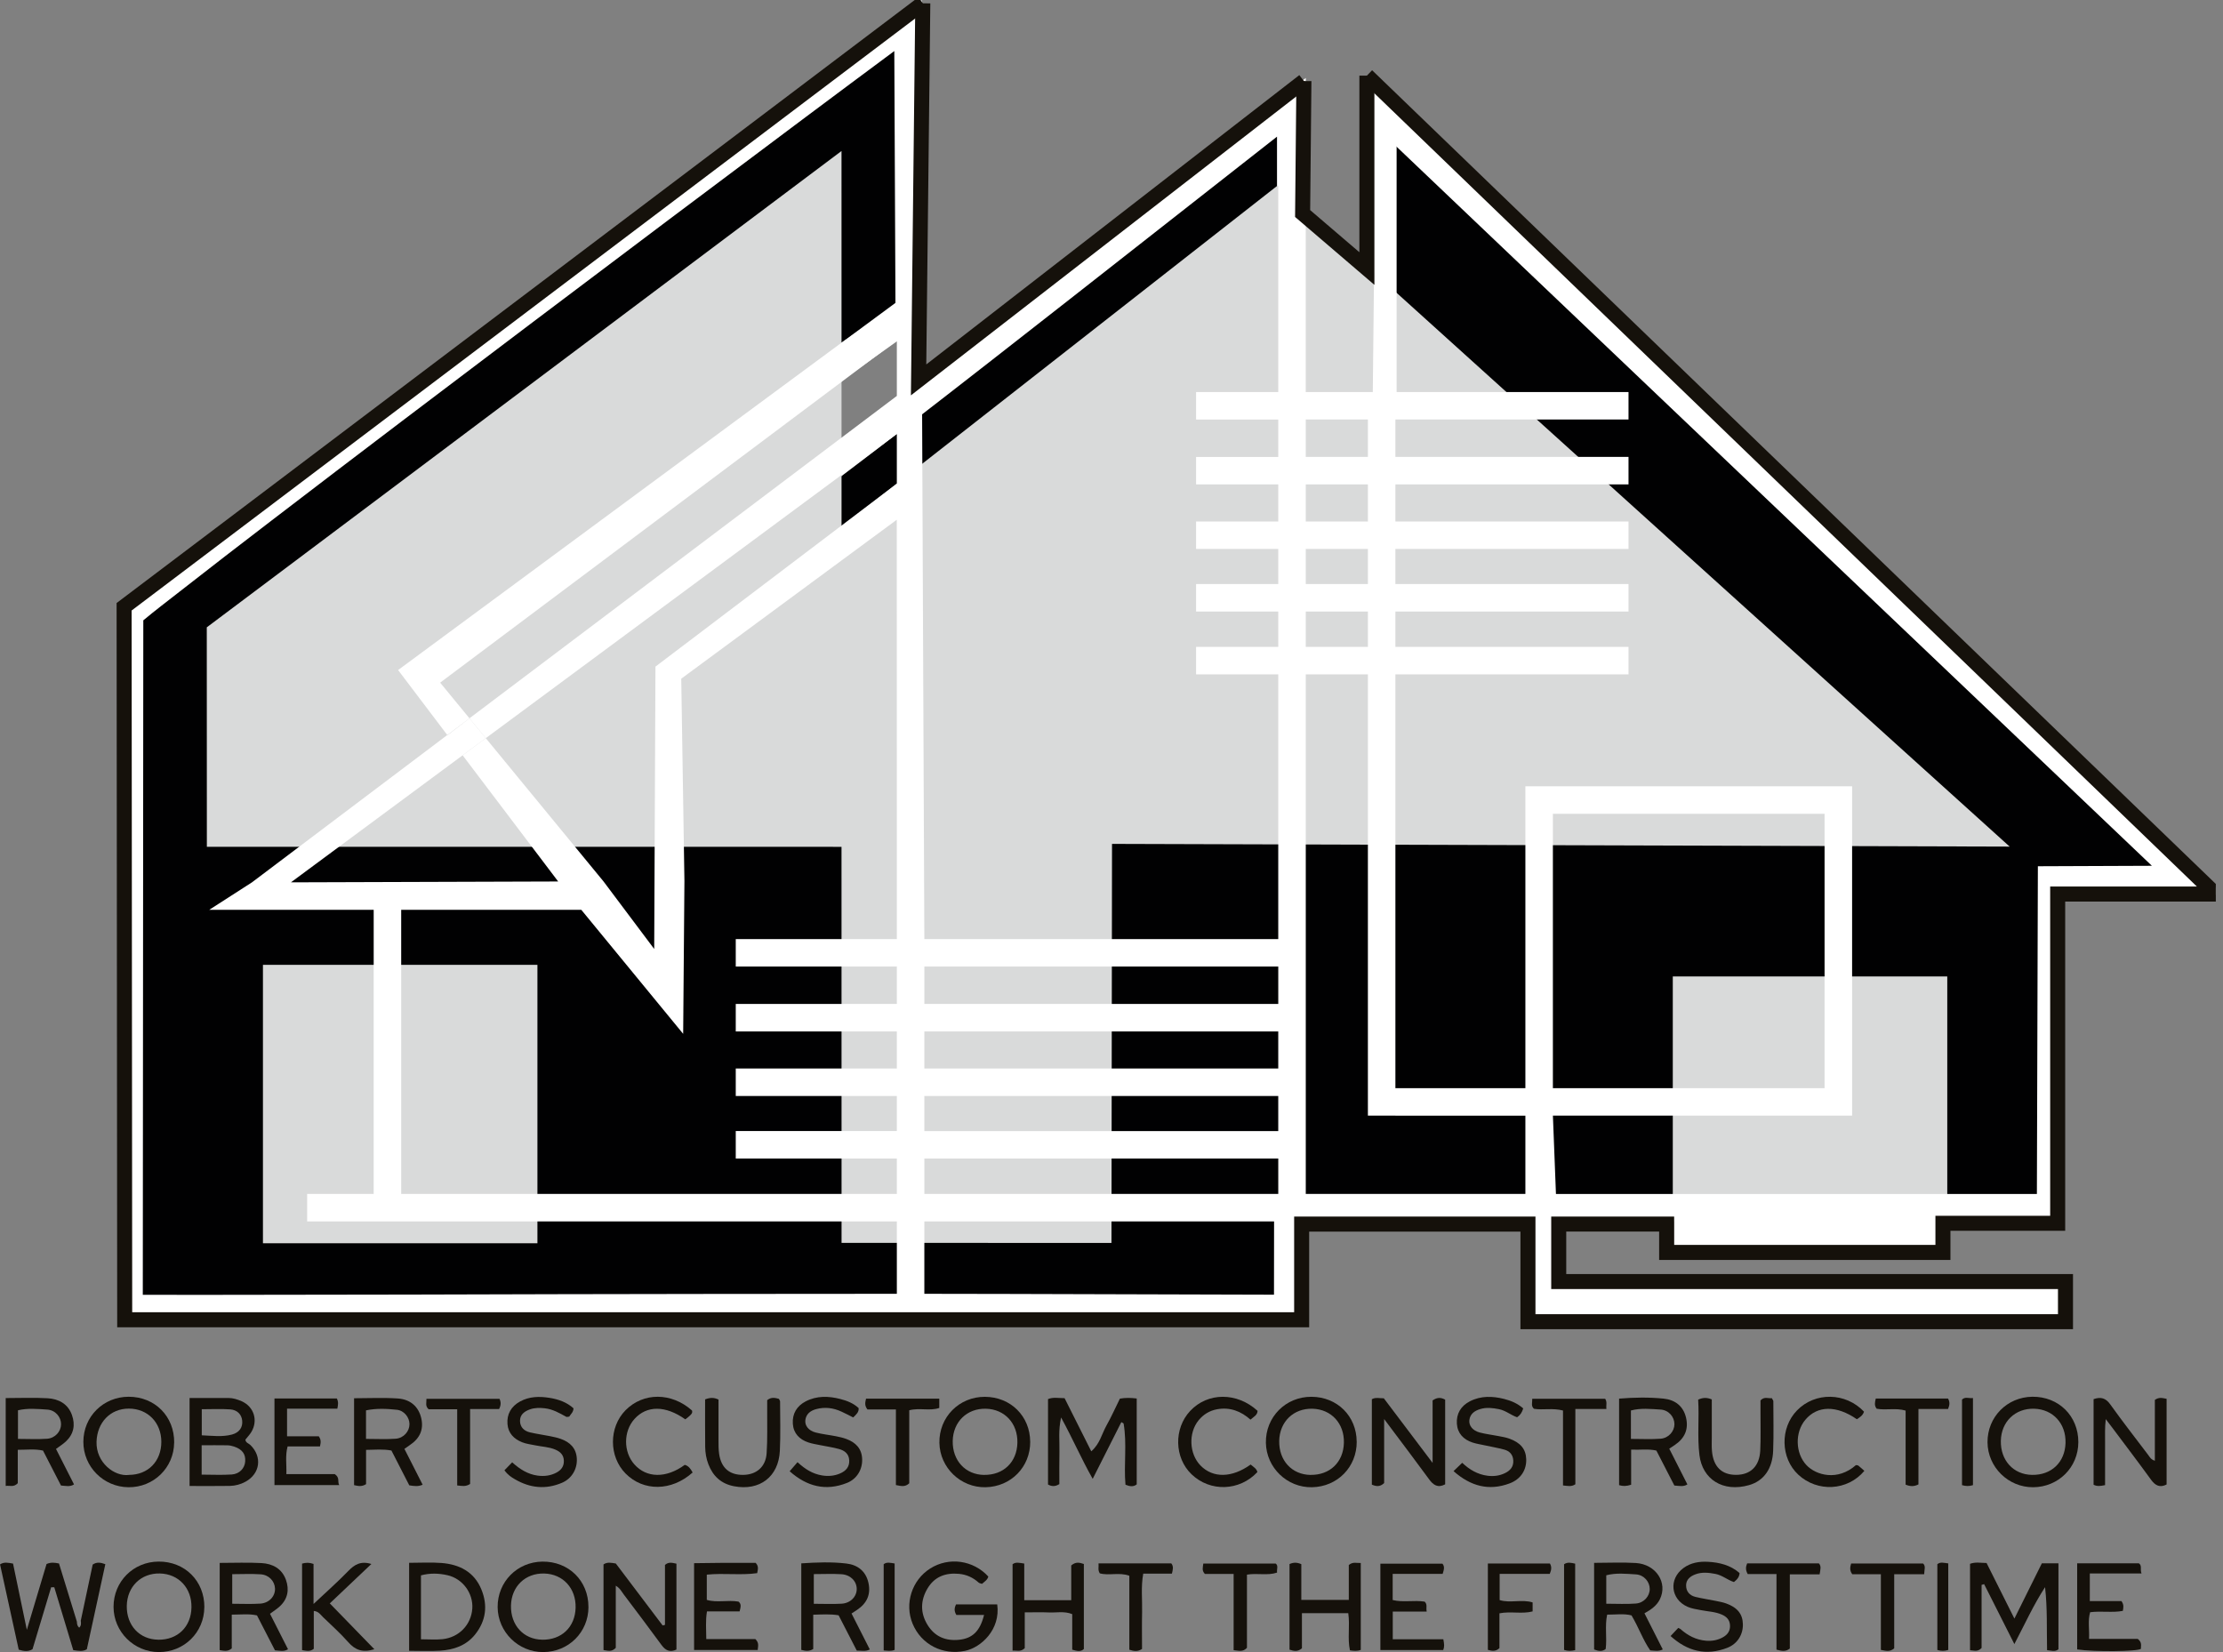 <svg width="148" height="110" viewBox="0 0 148 110" fill="none" xmlns="http://www.w3.org/2000/svg">
<rect x="0" y="0" width="148" height="110" fill="#808080" stroke="none"/>
<g clip-path="url(#clip0_6037_592)">
<path d="M5.377 107.911C5.642 106.662 5.908 105.416 6.171 104.173C6.437 103.99 6.691 104.029 7.013 104.146C6.601 106.045 6.188 107.938 5.781 109.813C5.496 109.976 5.23 109.92 4.877 109.869C4.462 108.493 4.038 107.089 3.614 105.682C3.545 105.682 3.477 105.682 3.406 105.682C2.994 107.055 2.582 108.425 2.165 109.808C1.88 109.983 1.592 109.942 1.246 109.839C0.834 107.955 0.417 106.06 0.003 104.161C0.266 103.985 0.534 104.048 0.868 104.107C1.161 105.509 1.456 106.933 1.787 108.518C2.26 106.943 2.685 105.524 3.099 104.136C3.387 104.009 3.626 104.039 3.928 104.1C4.321 105.375 4.721 106.677 5.12 107.977C5.12 108.128 5.147 108.267 5.272 108.374C5.418 108.24 5.398 108.074 5.377 107.903V107.911Z" fill="#15110B"/>
<path d="M135.943 104.088H137.045V109.813C136.806 110 136.575 109.895 136.287 109.871C136.258 108.469 136.314 107.084 136.153 105.677C135.385 106.857 134.817 108.116 134.11 109.466C133.393 108.045 132.744 106.76 132.096 105.475C132.04 105.492 131.983 105.509 131.927 105.526V109.727C131.657 110.005 131.425 109.888 131.159 109.876V104.122C131.51 103.99 131.84 104.061 132.259 104.068C132.834 105.216 133.424 106.397 134.112 107.769C134.775 106.436 135.351 105.277 135.943 104.083V104.088Z" fill="#15110B"/>
<path d="M70.525 98.816C70.249 98.987 70.027 98.977 69.774 98.843V93.154C70.11 93.013 70.464 93.091 70.876 93.093C71.456 94.249 72.039 95.41 72.653 96.631C73.221 96.146 73.353 95.473 73.665 94.915C73.992 94.334 74.263 93.722 74.56 93.123C74.948 93.057 75.296 93.067 75.679 93.115V98.833C75.46 99.011 75.209 98.97 74.93 98.855C74.811 97.499 75.04 96.134 74.806 94.783C74.804 94.766 74.765 94.756 74.655 94.688C74.043 95.9 73.433 97.109 72.748 98.465C71.988 97.117 71.419 95.797 70.644 94.378C70.449 95.258 70.551 95.966 70.534 96.663C70.517 97.39 70.529 98.116 70.529 98.818L70.525 98.816Z" fill="#15110B"/>
<path d="M140.152 98.882C139.835 98.945 139.627 98.979 139.384 98.857V93.157C139.869 92.991 140.191 93.084 140.493 93.505C141.307 94.644 142.17 95.749 143.014 96.865C143.121 97.007 143.197 97.18 143.463 97.258V93.208C143.753 93.001 143.982 93.091 144.245 93.135V98.84C143.799 99.07 143.494 98.918 143.202 98.514C142.38 97.38 141.532 96.266 140.693 95.144C140.566 94.976 140.439 94.81 140.195 94.488C140.122 95.095 140.156 95.554 140.149 96.007C140.144 96.466 140.149 96.921 140.149 97.38C140.149 97.863 140.149 98.345 140.149 98.882H140.152Z" fill="#15110B"/>
<path d="M44.272 108.189V104.197C44.513 103.98 44.747 104.053 45.035 104.112V109.83C44.618 110.027 44.318 109.908 44.043 109.53C43.218 108.398 42.37 107.282 41.529 106.165C41.385 105.975 41.28 105.746 40.997 105.58V109.717C40.709 110.013 40.458 109.9 40.18 109.864V104.161C40.441 103.985 40.707 104.056 41 104.102C42.031 105.468 43.072 106.848 44.116 108.225C44.167 108.213 44.221 108.201 44.272 108.189Z" fill="#15110B"/>
<path d="M96.214 98.831C95.717 99.091 95.419 98.872 95.139 98.487C94.332 97.38 93.503 96.29 92.683 95.193C92.54 95 92.396 94.81 92.152 94.483V98.745C91.864 99.018 91.615 98.967 91.333 98.85V93.162C91.586 93.018 91.855 93.108 92.13 93.101C93.178 94.49 94.222 95.868 95.378 97.402V93.242C95.692 93.023 95.941 93.042 96.214 93.191V98.833V98.831Z" fill="#15110B"/>
<path d="M12.618 93.081C13.518 93.081 14.364 93.081 15.213 93.081C15.525 93.081 15.817 93.179 16.09 93.298C16.912 93.662 17.195 94.581 16.732 95.349C16.624 95.527 16.473 95.68 16.339 95.853C16.351 96.066 16.561 96.102 16.678 96.219C17.47 97.002 17.319 98.121 16.346 98.655C16.022 98.833 15.666 98.928 15.303 98.935C14.425 98.95 13.547 98.94 12.621 98.94V93.084L12.618 93.081ZM13.425 96.224V98.184C14.11 98.184 14.771 98.219 15.427 98.175C15.949 98.138 16.29 97.76 16.324 97.309C16.363 96.817 16.127 96.495 15.581 96.314C15.439 96.268 15.286 96.234 15.139 96.231C14.598 96.222 14.057 96.227 13.428 96.227L13.425 96.224ZM13.433 95.566C14.125 95.595 14.786 95.688 15.437 95.517C15.939 95.385 16.171 95.029 16.124 94.583C16.083 94.186 15.803 93.874 15.332 93.84C14.705 93.796 14.076 93.83 13.433 93.83V95.566Z" fill="#15110B"/>
<path d="M65.516 107.525H63.671C63.517 107.267 63.529 107.07 63.651 106.826H66.392C66.623 108.503 65.314 109.696 64.251 109.917C62.759 110.227 61.332 109.493 60.759 108.113C60.206 106.779 60.706 105.209 61.93 104.434C63.171 103.649 64.797 103.873 65.799 104.97C65.743 105.192 65.555 105.302 65.38 105.455C65.309 105.431 65.212 105.421 65.153 105.37C64.78 105.034 64.351 104.838 63.849 104.79C62.954 104.704 62.217 104.977 61.749 105.765C61.279 106.557 61.262 107.389 61.749 108.184C62.222 108.959 62.941 109.269 63.839 109.181C64.734 109.093 65.243 108.62 65.516 107.525Z" fill="#15110B"/>
<path d="M39.178 106.996C39.176 108.676 37.859 109.988 36.169 109.998C34.514 110.008 33.144 108.659 33.131 107.006C33.119 105.326 34.428 103.995 36.113 103.975C37.864 103.956 39.181 105.255 39.176 106.996H39.178ZM36.096 109.176C37.386 109.196 38.288 108.335 38.322 107.048C38.356 105.755 37.486 104.804 36.238 104.768C34.977 104.731 34.046 105.628 34.019 106.904C33.992 108.208 34.855 109.154 36.096 109.174V109.176Z" fill="#15110B"/>
<path d="M13.603 107.013C13.594 108.686 12.26 110.003 10.577 109.998C8.917 109.995 7.561 108.642 7.559 106.987C7.559 105.304 8.873 103.983 10.56 103.973C12.311 103.963 13.616 105.268 13.606 107.013H13.603ZM10.538 109.176C11.826 109.191 12.721 108.32 12.747 107.03C12.774 105.741 11.896 104.795 10.646 104.765C9.388 104.736 8.463 105.641 8.441 106.921C8.42 108.225 9.29 109.159 10.536 109.174L10.538 109.176Z" fill="#15110B"/>
<path d="M90.326 95.988C90.333 97.675 89.048 98.989 87.351 99.023C85.695 99.057 84.311 97.724 84.279 96.068C84.247 94.352 85.596 92.991 87.317 93.001C89.029 93.01 90.316 94.288 90.323 95.988H90.326ZM87.249 98.201C88.538 98.221 89.438 97.358 89.472 96.07C89.507 94.778 88.634 93.83 87.383 93.796C86.122 93.761 85.193 94.659 85.166 95.936C85.14 97.241 86.005 98.184 87.249 98.204V98.201Z" fill="#15110B"/>
<path d="M68.589 95.985C68.598 97.672 67.313 98.987 65.616 99.023C63.961 99.057 62.573 97.724 62.542 96.07C62.51 94.356 63.858 92.993 65.577 93.003C67.289 93.013 68.576 94.291 68.586 95.988L68.589 95.985ZM65.519 98.201C66.806 98.219 67.706 97.351 67.735 96.063C67.764 94.773 66.889 93.825 65.638 93.796C64.38 93.764 63.454 94.666 63.429 95.944C63.405 97.248 64.275 98.187 65.519 98.204V98.201Z" fill="#15110B"/>
<path d="M11.594 96.053C11.579 97.721 10.233 99.038 8.554 99.023C6.888 99.009 5.545 97.655 5.55 95.997C5.554 94.315 6.878 93.001 8.566 92.998C10.314 92.998 11.611 94.303 11.597 96.053H11.594ZM8.583 98.201C9.858 98.199 10.738 97.299 10.741 96.005C10.741 94.722 9.839 93.791 8.585 93.788C7.339 93.783 6.464 94.715 6.427 96.002C6.388 97.373 7.61 98.328 8.583 98.204V98.201Z" fill="#15110B"/>
<path d="M138.369 96.022C138.364 97.699 137.048 99.013 135.358 99.023C133.702 99.033 132.335 97.682 132.322 96.029C132.313 94.349 133.622 93.018 135.307 92.998C137.057 92.979 138.372 94.278 138.369 96.022ZM135.287 98.201C136.577 98.224 137.479 97.363 137.516 96.075C137.552 94.783 136.682 93.832 135.431 93.796C134.171 93.759 133.237 94.654 133.21 95.929C133.181 97.236 134.046 98.182 135.287 98.201Z" fill="#15110B"/>
<path d="M14.63 104.061C15.593 104.061 16.505 104.022 17.412 104.073C18.148 104.114 18.77 104.439 19.038 105.192C19.27 105.848 19.158 106.455 18.638 106.945C18.441 107.13 18.207 107.274 17.975 107.447C18.377 108.237 18.775 109.02 19.175 109.81C18.904 109.983 18.638 109.908 18.307 109.883C17.921 109.132 17.519 108.354 17.109 107.557C16.568 107.435 16.032 107.506 15.43 107.506V109.754C15.152 109.986 14.913 109.91 14.627 109.869V104.061H14.63ZM15.461 104.812V106.782C16.122 106.782 16.729 106.813 17.331 106.772C17.924 106.733 18.329 106.275 18.309 105.765C18.29 105.285 17.912 104.86 17.361 104.821C16.734 104.778 16.1 104.812 15.461 104.812Z" fill="#15110B"/>
<path d="M108.596 98.857C108.262 98.962 108.052 98.96 107.794 98.884V93.123C108.779 93.042 109.773 93.023 110.758 93.123C111.495 93.198 112.065 93.598 112.251 94.391C112.431 95.166 112.163 95.756 111.522 96.197C111.397 96.283 111.273 96.365 111.134 96.458C111.541 97.26 111.939 98.046 112.341 98.835C112.07 99.006 111.805 98.933 111.473 98.909C111.088 98.158 110.685 97.38 110.276 96.582C109.734 96.456 109.198 96.548 108.596 96.519V98.857ZM108.581 95.805C109.293 95.805 109.927 95.841 110.556 95.793C111.095 95.751 111.478 95.297 111.478 94.822C111.478 94.344 111.1 93.886 110.559 93.852C109.905 93.813 109.239 93.737 108.581 93.913V95.805Z" fill="#15110B"/>
<path d="M0.38 93.086C1.344 93.086 2.258 93.047 3.165 93.098C3.901 93.14 4.523 93.464 4.791 94.217C5.023 94.873 4.911 95.48 4.391 95.971C4.194 96.156 3.96 96.3 3.728 96.473C4.131 97.263 4.528 98.048 4.928 98.835C4.657 99.009 4.391 98.933 4.06 98.909C3.675 98.158 3.272 97.38 2.863 96.582C2.321 96.461 1.785 96.531 1.183 96.531V98.755C0.907 99.043 0.663 98.896 0.38 98.935V93.084V93.086ZM1.197 95.805C1.868 95.805 2.504 95.841 3.133 95.795C3.675 95.756 4.06 95.31 4.065 94.834C4.07 94.356 3.694 93.891 3.155 93.854C2.502 93.81 1.834 93.747 1.197 93.9V95.805Z" fill="#15110B"/>
<path d="M26.924 96.468C27.338 97.28 27.735 98.065 28.138 98.855C27.848 98.987 27.577 98.95 27.248 98.896C26.863 98.145 26.463 97.365 26.06 96.578C25.502 96.475 24.97 96.526 24.371 96.536V98.818C24.083 99.001 23.849 98.945 23.573 98.884V93.098C24.556 93.098 25.521 93.049 26.48 93.113C27.336 93.169 27.867 93.671 28.043 94.415C28.226 95.193 27.938 95.778 27.292 96.212C27.17 96.295 27.05 96.38 26.926 96.468H26.924ZM24.368 95.805C25.083 95.805 25.719 95.841 26.348 95.793C26.884 95.751 27.267 95.29 27.262 94.817C27.258 94.376 26.914 93.92 26.426 93.866C25.743 93.793 25.051 93.761 24.368 93.905V95.805Z" fill="#15110B"/>
<path d="M106.128 104.058C107.094 104.058 108.003 104.012 108.908 104.068C110.261 104.153 111.053 105.39 110.505 106.492C110.293 106.916 109.915 107.177 109.483 107.416C109.89 108.22 110.285 109.001 110.702 109.822C110.437 109.966 110.176 109.905 109.866 109.886C109.381 109.188 109.095 108.347 108.62 107.555C108.11 107.425 107.572 107.508 106.999 107.506C106.833 108.274 106.999 109.035 106.901 109.793C106.665 109.978 106.416 109.939 106.131 109.825V104.056L106.128 104.058ZM106.938 106.779C107.645 106.779 108.281 106.816 108.91 106.767C109.449 106.726 109.834 106.275 109.834 105.799C109.834 105.321 109.456 104.86 108.917 104.826C108.264 104.787 107.598 104.712 106.94 104.885V106.777L106.938 106.779Z" fill="#15110B"/>
<path d="M56.692 107.428C57.114 108.257 57.511 109.04 57.909 109.825C57.619 109.976 57.348 109.895 57.041 109.9C56.636 109.115 56.236 108.335 55.832 107.55C55.273 107.455 54.742 107.496 54.142 107.511V109.795C53.852 109.971 53.62 109.922 53.347 109.852V104.092C54.361 104.024 55.361 103.985 56.346 104.102C57.082 104.187 57.643 104.595 57.819 105.392C57.989 106.172 57.707 106.755 57.063 107.187C56.963 107.255 56.861 107.318 56.695 107.428H56.692ZM54.181 104.807V106.784C54.832 106.784 55.437 106.813 56.039 106.777C56.631 106.74 57.046 106.294 57.038 105.787C57.031 105.275 56.622 104.851 56.017 104.814C55.417 104.778 54.815 104.807 54.178 104.807H54.181Z" fill="#15110B"/>
<path d="M27.238 104.056C27.989 104.056 28.691 104.012 29.386 104.066C30.583 104.158 31.568 104.653 32.049 105.828C32.485 106.894 32.358 107.92 31.629 108.83C31.037 109.569 30.203 109.849 29.298 109.905C28.633 109.947 27.962 109.913 27.238 109.913V104.056ZM28.026 109.147C28.559 109.147 29.011 109.186 29.457 109.14C30.561 109.025 31.368 108.179 31.444 107.106C31.515 106.094 30.815 105.116 29.796 104.882C29.213 104.748 28.613 104.731 28.026 104.892V109.147Z" fill="#15110B"/>
<path d="M90.596 109.854C90.333 109.947 90.126 109.915 89.875 109.883C89.699 109.084 89.887 108.262 89.763 107.408H86.678V109.744C86.403 109.991 86.147 109.932 85.852 109.839V104.139C86.115 104.019 86.342 104.019 86.637 104.144V106.526H89.799V104.202C90.075 103.97 90.314 104.08 90.596 104.068V109.854Z" fill="#15110B"/>
<path d="M71.319 106.543V104.231C71.619 103.973 71.87 104.036 72.16 104.134V109.795C71.946 109.998 71.69 109.927 71.385 109.839V107.472C70.856 107.257 70.342 107.384 69.839 107.36C69.327 107.338 68.815 107.355 68.225 107.355V109.739C67.935 110.01 67.694 109.878 67.413 109.903V104.151C67.625 103.985 67.862 104.058 68.191 104.105V106.543H71.319Z" fill="#15110B"/>
<path d="M111.222 108.93C111.402 108.74 111.565 108.567 111.731 108.391C111.787 108.418 111.838 108.43 111.873 108.459C112.36 108.896 112.919 109.188 113.579 109.242C113.979 109.276 114.364 109.208 114.72 109.005C115.04 108.823 115.208 108.559 115.176 108.184C115.147 107.842 114.947 107.643 114.647 107.508C114.194 107.306 113.704 107.299 113.228 107.204C112.931 107.145 112.628 107.106 112.348 106.982C111.226 106.482 111.083 105.143 112.07 104.409C112.56 104.046 113.136 103.956 113.711 103.988C114.472 104.029 115.208 104.207 115.815 104.736C115.801 105.002 115.645 105.175 115.44 105.336C115.013 105.199 114.664 104.882 114.211 104.795C113.757 104.707 113.301 104.658 112.865 104.826C112.546 104.948 112.263 105.158 112.255 105.543C112.248 105.963 112.489 106.231 112.882 106.326C113.323 106.433 113.772 106.499 114.218 106.589C114.455 106.638 114.696 106.679 114.92 106.76C115.676 107.033 116.02 107.469 116.035 108.14C116.052 108.83 115.676 109.449 115.003 109.713C113.589 110.264 112.338 109.947 111.217 108.927L111.222 108.93Z" fill="#15110B"/>
<path d="M33.585 97.894C33.76 97.714 33.929 97.541 34.099 97.365C34.616 97.829 35.143 98.162 35.799 98.25C36.233 98.306 36.645 98.258 37.035 98.055C37.357 97.887 37.549 97.643 37.54 97.26C37.528 96.873 37.306 96.66 36.971 96.517C36.545 96.334 36.084 96.329 35.64 96.234C35.345 96.171 35.043 96.141 34.758 96.027C34.206 95.805 33.834 95.417 33.787 94.82C33.733 94.156 34.033 93.639 34.621 93.315C35.233 92.979 35.896 92.964 36.567 93.069C37.172 93.164 37.732 93.359 38.183 93.769C38.171 94.037 37.988 94.164 37.896 94.322C37.805 94.33 37.737 94.356 37.696 94.332C37.245 94.083 36.801 93.825 36.269 93.766C35.933 93.73 35.596 93.725 35.279 93.84C34.921 93.969 34.614 94.183 34.621 94.612C34.628 95.032 34.899 95.281 35.287 95.371C35.728 95.475 36.179 95.534 36.625 95.624C36.862 95.671 37.101 95.722 37.328 95.802C37.947 96.022 38.366 96.419 38.403 97.121C38.439 97.806 38.071 98.448 37.418 98.726C36.34 99.187 35.292 99.082 34.285 98.494C34.048 98.358 33.816 98.211 33.585 97.897V97.894Z" fill="#15110B"/>
<path d="M101.41 93.776C101.33 94.039 101.222 94.215 101.005 94.364C100.603 94.23 100.252 93.918 99.803 93.827C99.382 93.744 98.962 93.691 98.543 93.82C98.174 93.932 97.877 94.137 97.826 94.549C97.779 94.922 98.048 95.256 98.518 95.38C98.928 95.488 99.352 95.534 99.769 95.617C100.006 95.663 100.247 95.702 100.474 95.783C101.235 96.053 101.586 96.485 101.61 97.148C101.637 97.877 101.244 98.489 100.513 98.765C99.123 99.287 97.906 98.955 96.772 97.95C96.982 97.748 97.165 97.57 97.348 97.397C97.836 97.855 98.374 98.172 99.035 98.258C99.438 98.309 99.823 98.263 100.189 98.087C100.547 97.916 100.774 97.66 100.749 97.236C100.727 96.848 100.501 96.614 100.152 96.519C99.716 96.4 99.267 96.324 98.823 96.227C98.557 96.168 98.284 96.129 98.028 96.044C97.431 95.844 97.036 95.434 96.994 94.793C96.951 94.127 97.26 93.613 97.853 93.305C98.591 92.923 99.377 92.95 100.157 93.149C100.596 93.262 101.02 93.435 101.413 93.776H101.41Z" fill="#15110B"/>
<path d="M52.574 97.958C52.789 97.711 52.945 97.531 53.096 97.355C53.603 97.824 54.108 98.136 54.734 98.238C55.137 98.304 55.524 98.272 55.895 98.121C56.358 97.933 56.558 97.636 56.539 97.231C56.517 96.792 56.227 96.58 55.858 96.478C55.451 96.365 55.029 96.307 54.612 96.222C54.347 96.166 54.074 96.127 53.818 96.041C53.22 95.841 52.825 95.432 52.784 94.793C52.74 94.127 53.05 93.613 53.642 93.305C54.381 92.923 55.166 92.947 55.946 93.149C56.385 93.262 56.812 93.425 57.165 93.752C57.19 94.022 57.009 94.178 56.802 94.376C56.551 94.249 56.29 94.11 56.022 93.988C55.48 93.737 54.915 93.666 54.337 93.822C53.966 93.922 53.671 94.137 53.618 94.549C53.569 94.922 53.837 95.261 54.308 95.38C54.747 95.493 55.203 95.539 55.649 95.627C55.885 95.673 56.124 95.727 56.349 95.81C56.965 96.039 57.375 96.446 57.399 97.148C57.424 97.836 57.053 98.472 56.39 98.736C54.978 99.296 53.727 98.982 52.574 97.96V97.958Z" fill="#15110B"/>
<path d="M46.944 93.174C47.268 93.049 47.527 93.037 47.836 93.186C47.836 94.078 47.834 94.988 47.836 95.897C47.836 96.202 47.834 96.509 47.878 96.807C48.014 97.738 48.568 98.211 49.477 98.201C50.36 98.192 50.979 97.67 51.04 96.758C51.104 95.819 51.069 94.873 51.077 93.93C51.077 93.691 51.077 93.449 51.077 93.225C51.352 93.003 51.608 93.071 51.857 93.137C51.889 93.208 51.935 93.259 51.935 93.313C51.935 94.408 51.974 95.505 51.92 96.597C51.838 98.331 50.57 99.284 48.87 98.957C48.014 98.794 47.466 98.287 47.161 97.49C47.017 97.117 46.954 96.726 46.949 96.334C46.937 95.276 46.944 94.215 46.944 93.174Z" fill="#15110B"/>
<path d="M113.058 93.191C113.389 93.04 113.648 93.047 113.965 93.176C113.965 94.008 113.965 94.856 113.965 95.702C113.965 96.007 113.95 96.312 113.977 96.614C114.07 97.663 114.633 98.206 115.596 98.199C116.549 98.192 117.139 97.621 117.191 96.585C117.23 95.766 117.205 94.942 117.208 94.12C117.208 93.817 117.208 93.518 117.208 93.242C117.468 92.962 117.734 93.13 117.961 93.091C118.015 93.196 118.063 93.247 118.063 93.298C118.063 94.393 118.093 95.49 118.051 96.585C118.007 97.78 117.437 98.599 116.447 98.882C114.703 99.377 113.34 98.494 113.143 96.882C112.992 95.646 113.136 94.405 113.058 93.191Z" fill="#15110B"/>
<path d="M20.108 104.109C20.374 104.036 20.581 104.029 20.874 104.129V106.796C21.744 105.977 22.491 105.319 23.181 104.607C23.595 104.178 24.015 103.914 24.724 104.134C23.763 105.046 22.832 105.926 21.957 106.757C22.951 107.781 23.915 108.771 24.924 109.81C24.136 110.054 23.642 109.856 23.19 109.344C22.669 108.752 22.076 108.223 21.508 107.674C21.34 107.511 21.21 107.287 20.891 107.26V109.781C20.633 109.988 20.396 109.913 20.111 109.869V104.112L20.108 104.109Z" fill="#15110B"/>
<path d="M22.427 93.113C22.54 93.352 22.513 93.525 22.459 93.793H19.111V95.632H21.225C21.391 95.875 21.357 96.051 21.303 96.305H19.148C18.98 96.934 19.089 97.504 19.065 98.15H22.288C22.642 98.392 22.452 98.626 22.581 98.879H18.273V93.113H22.427Z" fill="#15110B"/>
<path d="M139.133 106.604H141.239C141.412 106.848 141.373 107.023 141.332 107.255C140.635 107.391 139.908 107.248 139.155 107.345C138.991 107.903 139.113 108.474 139.081 109.12H142.324C142.634 109.364 142.522 109.586 142.534 109.783C142.322 109.964 139.398 109.991 138.291 109.822V104.09C139.689 104.09 141.047 104.09 142.402 104.09C142.629 104.253 142.463 104.478 142.575 104.765H139.133V106.604Z" fill="#15110B"/>
<path d="M46.21 109.859V104.08C46.898 104.073 47.58 104.061 48.263 104.056C48.958 104.051 49.653 104.056 50.306 104.056C50.526 104.283 50.458 104.487 50.411 104.743C49.319 104.899 48.202 104.726 47.056 104.843V106.523C47.729 106.726 48.463 106.516 49.168 106.638C49.377 106.804 49.309 107.011 49.241 107.289H47.068C46.961 107.923 47.02 108.489 47.022 109.135H50.292C50.55 109.391 50.467 109.6 50.445 109.859H46.208H46.21Z" fill="#15110B"/>
<path d="M96.092 109.144C96.153 109.464 96.175 109.637 96.085 109.864H91.901V104.114H96.034C96.19 104.3 96.141 104.5 96.048 104.79H92.72V106.533C93.415 106.706 94.146 106.528 94.846 106.64C95.051 106.821 94.927 107.028 94.985 107.301H92.725V109.144H96.092Z" fill="#15110B"/>
<path d="M124.098 93.991C124.027 94.239 123.825 94.366 123.623 94.495C122.27 93.559 120.997 93.574 120.192 94.534C119.487 95.373 119.524 96.763 120.27 97.553C120.907 98.226 122.335 98.631 123.562 97.55C123.615 97.56 123.684 97.553 123.723 97.585C123.864 97.694 123.993 97.819 124.123 97.933C123.001 99.272 120.994 99.367 119.724 98.187C118.537 97.082 118.498 95.081 119.639 93.908C120.848 92.667 122.879 92.701 124.098 93.991Z" fill="#15110B"/>
<path d="M83.262 97.511C83.472 97.685 83.662 97.79 83.713 98.014C82.521 99.287 80.57 99.35 79.329 98.16C78.181 97.06 78.137 95.122 79.234 93.947C80.404 92.691 82.355 92.684 83.725 93.937C83.716 94.22 83.477 94.325 83.252 94.522C82.623 93.961 81.887 93.674 81.026 93.832C80.529 93.925 80.119 94.174 79.8 94.564C79.107 95.412 79.171 96.804 79.929 97.58C80.758 98.426 82.016 98.409 83.265 97.511H83.262Z" fill="#15110B"/>
<path d="M46.113 98.041C44.708 99.301 42.833 99.311 41.648 98.109C40.527 96.973 40.529 95.029 41.648 93.895C42.838 92.694 44.708 92.701 46.071 93.913C46.13 94.096 45.996 94.188 45.891 94.29C45.808 94.371 45.71 94.437 45.625 94.503C44.306 93.569 43.062 93.566 42.241 94.478C41.502 95.298 41.495 96.658 42.226 97.492C43.041 98.421 44.35 98.441 45.589 97.533C45.83 97.597 45.971 97.777 46.113 98.041Z" fill="#15110B"/>
<path d="M102.037 107.291C101.32 107.477 100.586 107.269 99.828 107.418V109.737C99.572 109.973 99.343 109.927 99.057 109.852V104.1H103.188C103.314 104.317 103.297 104.512 103.178 104.792H99.842V106.536C100.542 106.757 101.315 106.467 102.037 106.692V107.291Z" fill="#15110B"/>
<path d="M30.439 93.832H28.538C28.294 93.615 28.401 93.398 28.391 93.137H33.256C33.358 93.357 33.361 93.552 33.229 93.817H31.298V98.804C30.993 99.004 30.754 98.933 30.439 98.904V93.832Z" fill="#15110B"/>
<path d="M80.219 104.797C80 104.573 80.083 104.365 80.112 104.107H84.932C85.123 104.246 84.993 104.473 85.022 104.707C84.386 104.921 83.713 104.726 83.018 104.843V109.715C82.743 110.008 82.472 109.905 82.131 109.871V104.797H80.219Z" fill="#15110B"/>
<path d="M62.534 93.127V93.744C61.905 93.961 61.225 93.72 60.535 93.898V98.76C60.252 99.028 59.989 98.943 59.647 98.879V93.842H57.75C57.546 93.581 57.602 93.379 57.658 93.127H62.534Z" fill="#15110B"/>
<path d="M128.107 104.817H126.11V109.747C125.825 110 125.564 109.92 125.222 109.852V104.814H123.316C123.13 104.551 123.172 104.351 123.242 104.102H128.031C128.219 104.273 128.119 104.487 128.104 104.817H128.107Z" fill="#15110B"/>
<path d="M127.724 93.81V98.835C127.424 98.987 127.173 98.975 126.87 98.85V93.92C126.212 93.725 125.571 93.915 124.944 93.796C124.773 93.588 124.822 93.371 124.883 93.118H129.694C129.823 93.349 129.806 93.544 129.696 93.813H127.721L127.724 93.81Z" fill="#15110B"/>
<path d="M104.882 93.817V98.826C104.614 99.006 104.375 98.933 104.06 98.904V93.915C103.37 93.735 102.729 93.9 102.127 93.8C101.915 93.615 102.022 93.396 102.012 93.135H106.867C107.013 93.352 106.916 93.547 106.95 93.813H104.885L104.882 93.817Z" fill="#15110B"/>
<path d="M73.219 104.753C73.073 104.526 73.163 104.331 73.136 104.095H77.983C78.144 104.302 78.088 104.502 78.022 104.775H76.113C75.952 105.672 76.057 106.514 76.037 107.35C76.018 108.167 76.033 108.984 76.033 109.791C75.745 109.983 75.491 109.939 75.187 109.842V104.917C74.514 104.67 73.831 104.926 73.219 104.756V104.753Z" fill="#15110B"/>
<path d="M121.143 104.824H119.161V109.764C118.87 109.991 118.614 109.925 118.273 109.837V104.802H116.357C116.205 104.534 116.22 104.336 116.318 104.095H121.097C121.27 104.287 121.194 104.492 121.145 104.821L121.143 104.824Z" fill="#15110B"/>
<path d="M104.87 109.869C104.597 109.93 104.387 109.939 104.131 109.854V104.151C104.355 103.995 104.587 104.048 104.87 104.112V109.871V109.869Z" fill="#15110B"/>
<path d="M131.354 98.884C131.096 98.962 130.886 98.96 130.625 98.884V93.186C130.83 92.979 131.072 93.12 131.354 93.084V98.884Z" fill="#15110B"/>
<path d="M59.562 109.852C59.304 109.956 59.094 109.905 58.833 109.891V104.148C59.04 103.985 59.277 104.058 59.562 104.1V109.852Z" fill="#15110B"/>
<path d="M129.709 109.856C129.453 109.937 129.245 109.932 128.982 109.859V104.146C129.184 103.98 129.423 104.061 129.709 104.095V109.856Z" fill="#15110B"/>
<path fill-rule="evenodd" clip-rule="evenodd" d="M8 87.984C9.574 88.037 44.992 87.939 47.522 87.939C54.072 87.939 60.621 87.939 67.171 87.939L86.693 87.985L86.702 81.523L102.038 81.525L102.036 87.987L137.16 87.995L137.165 85.46L104.188 85.429L104.094 81.523H111.329L111.368 83.551L129.683 83.584L129.671 81.529H133.98L137.44 81.525L137.411 59.621L148 59.581L91.327 5.005L91.319 21.833L86.881 18.048L86.937 5.193C86.847 5.201 56.418 29.409 53.227 31.505C53.235 30.048 53.301 28.828 53.223 27.343L61.365 21.551L61.363 0C61.324 0.003 11.724 37.074 8.036 40.425L8 87.984Z" fill="white"/>
<path fill-rule="evenodd" clip-rule="evenodd" d="M9.507 86.212C9.536 86.212 9.565 86.212 9.594 86.212C11.115 86.215 12.636 86.215 14.158 86.214C18.572 86.211 22.985 86.203 27.399 86.195C34.011 86.182 40.623 86.153 47.235 86.153C53.825 86.153 60.416 86.134 67.006 86.153L84.818 86.203L84.826 79.699L102.115 79.701V79.699L114.077 79.701V81.664L128.95 81.677L128.986 79.7L135.609 79.668L135.675 57.676L143.266 57.646L92.793 9.59L92.962 26.28L85.019 18.781V9.098C84.19 9.746 83.362 10.397 82.533 11.048C78.753 14.013 74.975 16.982 71.193 19.944C67.595 22.762 63.995 25.578 60.377 28.372C59.058 29.39 57.736 30.407 56.404 31.412C55.653 31.978 54.873 32.585 54.086 33.101L50.928 35.173L50.949 31.399C50.957 30.046 51.018 28.699 50.946 27.344L50.913 26.336L59.617 20.34L59.54 3.399C57.575 4.855 55.614 6.319 53.655 7.783C47.592 12.316 41.541 16.867 35.498 21.429C29.688 25.815 23.883 30.209 18.106 34.638C16.044 36.218 13.984 37.803 11.94 39.405C11.165 40.014 10.32 40.65 9.541 41.303L9.507 86.212Z" fill="#010102"/>
<path fill-rule="evenodd" clip-rule="evenodd" d="M13.767 41.769L56.025 10.054L56.027 35.083L85.066 12.347L133.797 56.369L74.035 56.188L73.998 82.758L56.028 82.753L56.025 56.384L13.772 56.383L13.767 41.769Z" fill="#D9DADA"/>
<path d="M35.78 64.241H17.506V82.779H35.78V64.241Z" fill="#D9DADA"/>
<path d="M129.643 65.014H111.369V83.552H129.643V65.014Z" fill="#D9DADA"/>
<path fill-rule="evenodd" clip-rule="evenodd" d="M29.712 49.016L31.255 47.826L32.343 49.148L30.778 50.306L29.712 49.016Z" fill="white"/>
<path fill-rule="evenodd" clip-rule="evenodd" d="M86.934 40.717V43.072H91.07V40.717H86.934ZM86.934 36.551V38.887H91.07V36.551H86.934ZM86.934 32.252V34.721H91.07V32.252H86.934ZM91.07 27.932H86.934V30.422H91.07V27.932ZM61.54 71.144H85.102V68.675H61.54V71.144ZM61.54 75.309H85.102V72.973H61.54V75.309ZM85.103 79.494H61.541V77.139H85.103V79.494ZM92.901 74.283H101.555V79.494H86.934V44.901H91.07V74.282H92.901V74.283ZM121.474 72.453H103.386V54.183H121.474V72.453ZM85.103 64.355H61.541V66.845H85.103V64.355ZM48.984 62.526H59.709L59.704 34.605L45.355 45.189L45.567 58.663L45.483 68.835L38.701 60.577H26.71V79.493H59.709V77.138H48.984V75.308H59.709V72.972H48.984V71.143H59.709V68.674H48.984V66.844H59.709V64.354H48.984V62.525V62.526ZM135.784 79.499L135.745 57.879L137.412 57.894V81.305H136.814V81.324H129.384V83.108H111.47V81.324H103.385V85.665H136.819V87.494H103.385V87.514H102.668V81.324H61.54V87.867H59.709V81.324H20.449V79.494H24.879V60.578H13.93L16.776 58.748L59.708 26.362V22.668L29.304 45.452L40.175 58.681L43.555 63.185L43.638 44.384L59.708 32.2V28.898L19.37 58.748L37.161 58.691L26.504 44.613L59.745 20.072L59.709 17.373H61.348L61.54 62.526H85.102V44.902H79.631V43.072H85.102V40.717H79.631V38.887H85.102V36.551H79.631V34.722H85.102V32.253H79.631V30.423H85.102V27.933H79.631V26.104H85.102V7.842H86.933V26.103H91.396L91.586 8.163L92.982 8.173V26.103H108.421V27.932H92.901V30.422H108.421V32.252H92.901V34.721H108.421V36.55H92.901V38.886H108.421V40.716H92.901V43.071H108.421V44.901H92.901V72.452H101.555V52.353H123.307V74.282H103.387L103.59 79.498H135.785L135.784 79.499Z" fill="white"/>
<path d="M91.003 5.036L147.5 59.528H136.994V81.448H129.354V83.389H110.96V81.5H103.775V85.33H137.513V88H101.726V81.502H86.66V87.873H8.302L8.263 40.4L61.437 0.22" stroke="#15110B" stroke-miterlimit="10"/>
<path d="M86.81 5.396L86.724 14.217L91.003 17.88V5.036" stroke="#15110B" stroke-miterlimit="10"/>
<path d="M61.437 0.22L61.157 25.294L86.81 5.396" stroke="#15110B" stroke-miterlimit="10"/>
</g>
<defs>
<clipPath id="clip0_6037_592">
<rect width="147.522" height="110" fill="white"/>
</clipPath>
</defs>
</svg>
